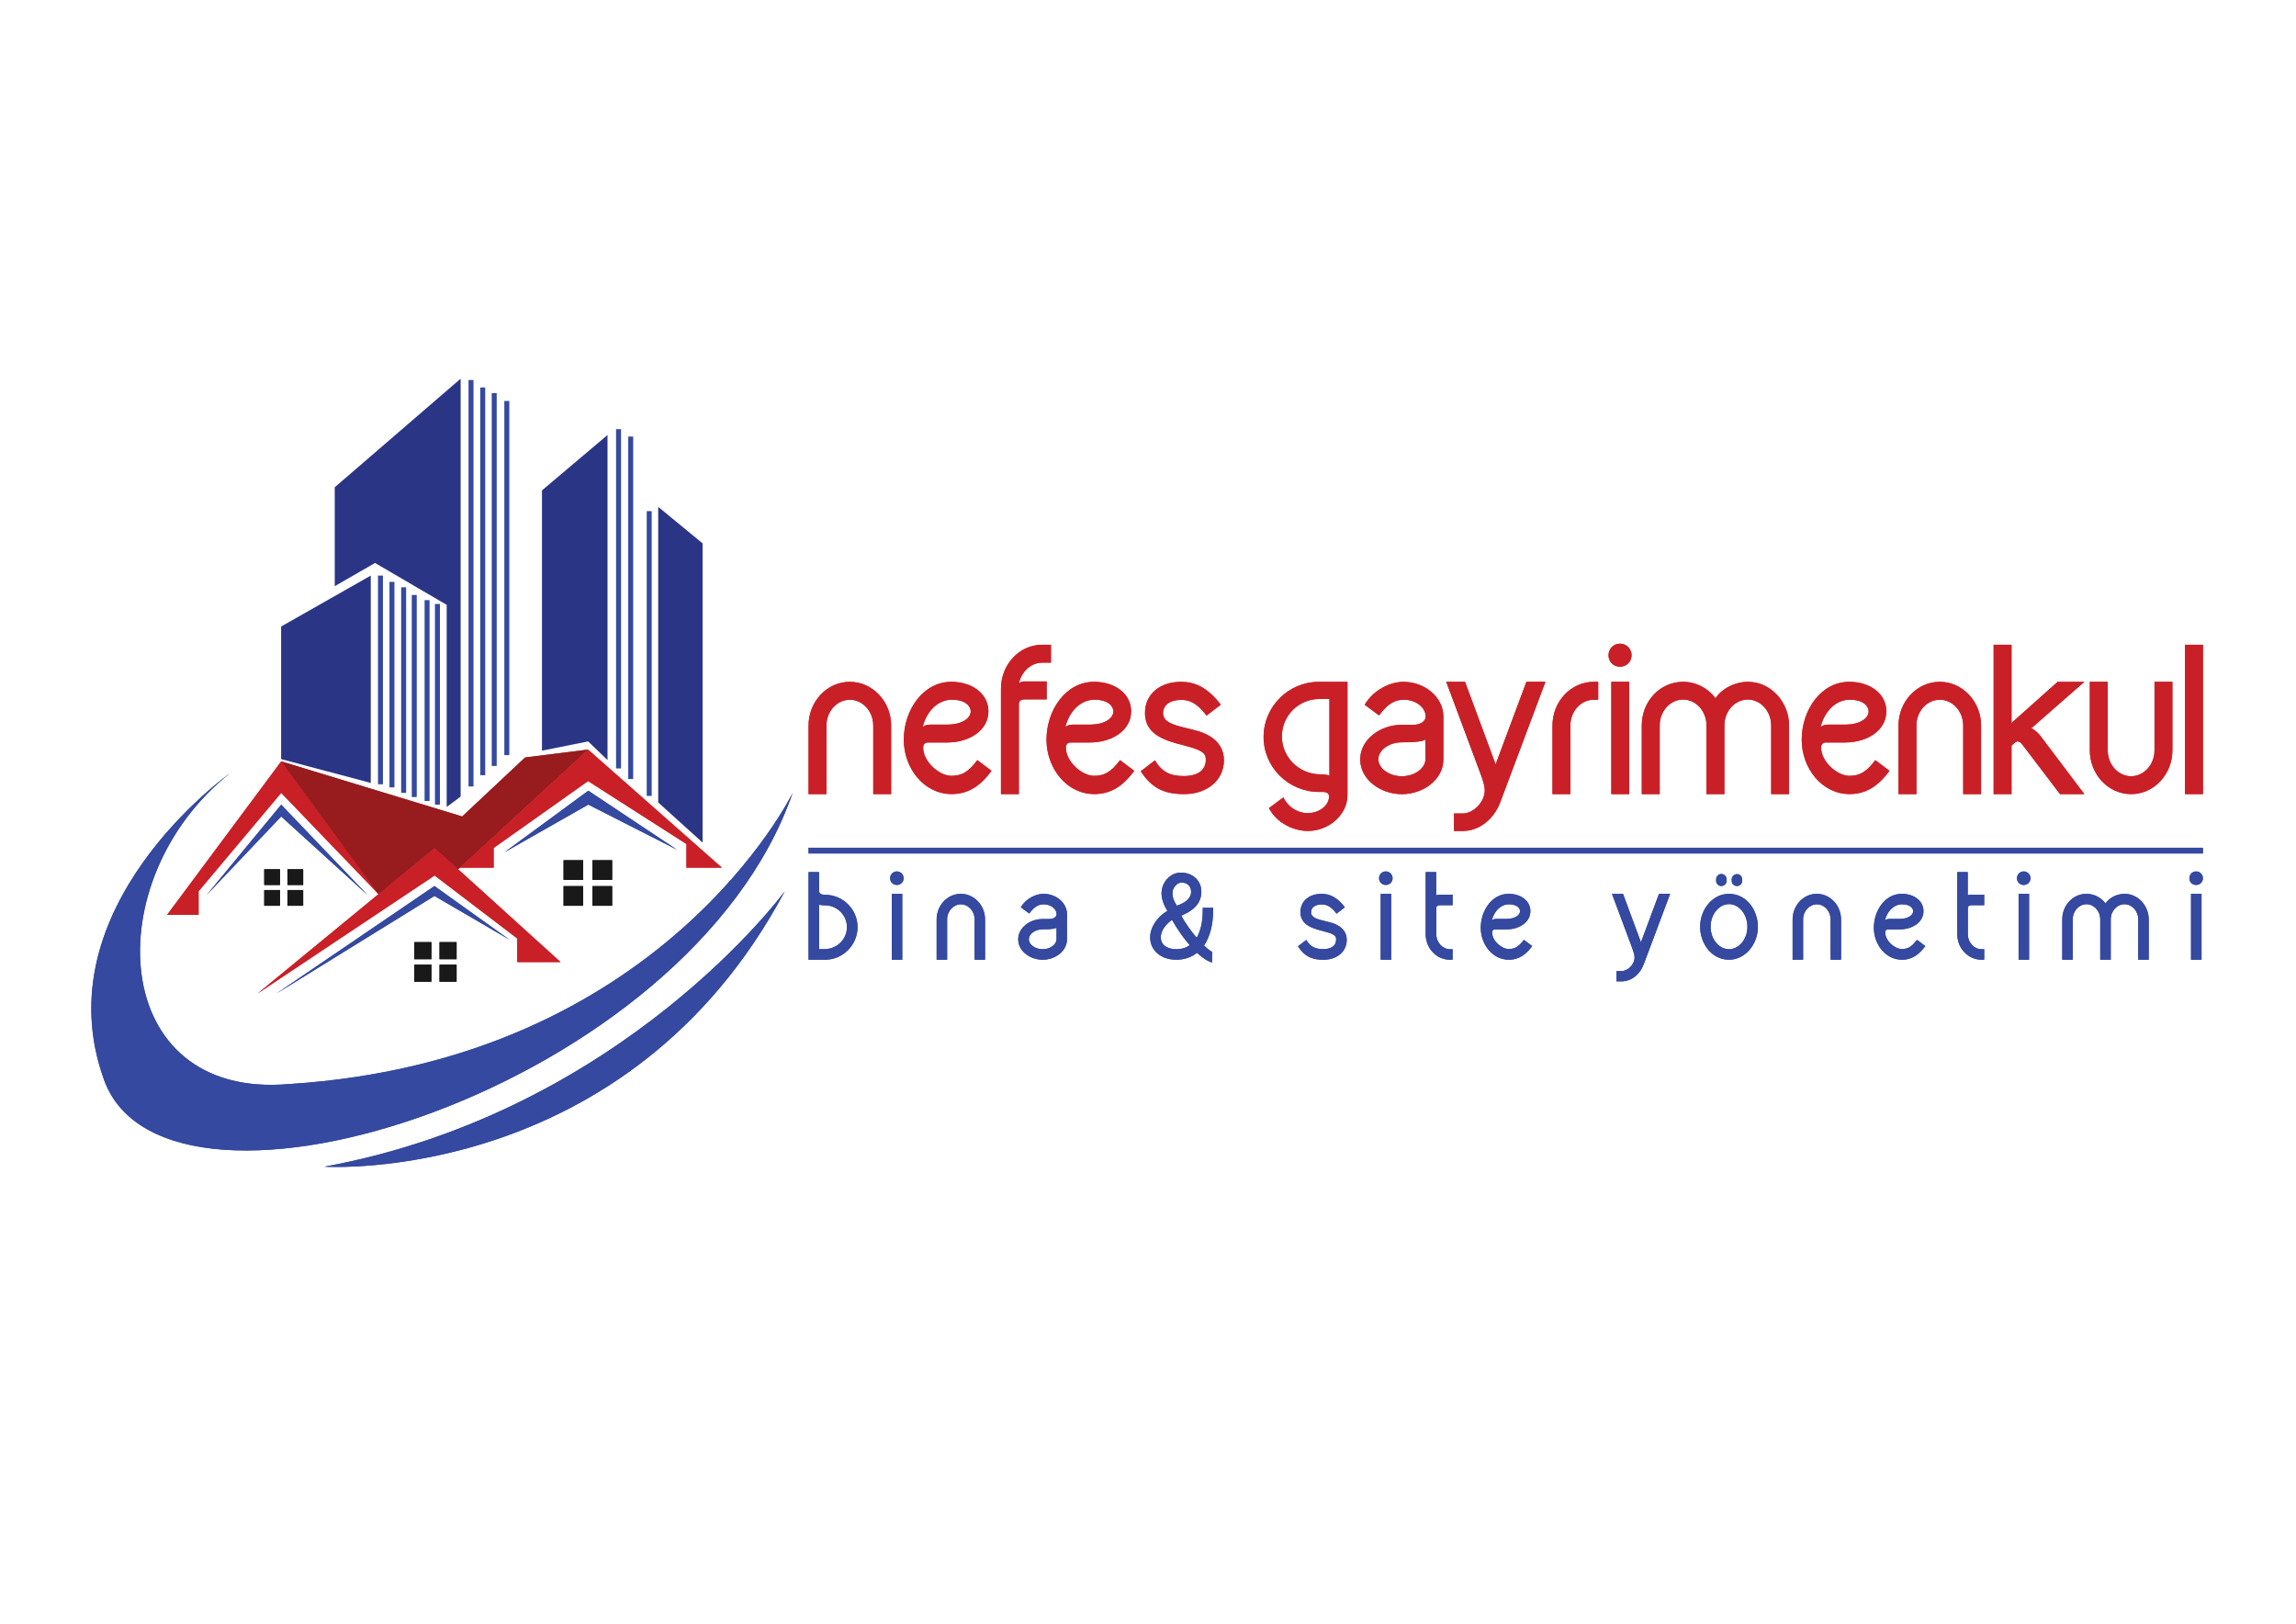 <?xml version="1.0" encoding="utf-8"?>
<!-- Generator: Adobe Illustrator 23.0.0, SVG Export Plug-In . SVG Version: 6.00 Build 0)  -->
<svg version="1.1" id="katman_1" xmlns="http://www.w3.org/2000/svg" xmlns:xlink="http://www.w3.org/1999/xlink" x="0px" y="0px"
	 viewBox="0 0 841.89 595.28" style="enable-background:new 0 0 841.89 595.28;" xml:space="preserve">
<style type="text/css">
	.st0{fill:#34499F;}
	.st1{fill:#C92027;}
	.st2{fill:#981B1E;}
	.st3{fill:#191919;}
	.st4{fill:#2A3586;}
</style>
<g>
	<path class="st0" d="M290.65,290.68c0,0-47.61,98.1-184.66,106.75c-66.36,5.77-70.69-75.02-21.64-113.97
		c0,0-69.25,49.05-46.16,112.52S253.14,398.88,290.65,290.68z"/>
	<path class="st0" d="M287.77,326.75c0,0-59.15,80.79-168.79,100.98C118.98,427.73,230.06,434.94,287.77,326.75z"/>
	<polygon class="st1" points="103.11,279.14 139.18,328.19 103.11,290.68 72.82,326.75 72.82,335.4 62.72,335.4 61.27,335.4 	"/>
	<polygon class="st1" points="159.37,310.88 94.45,364.25 159.37,320.97 189.67,344.06 189.67,352.71 205.54,352.71 	"/>
	<polygon class="st2" points="103.11,279.14 169.47,299.34 192.55,277.7 215.63,274.81 167.98,318.68 159.37,310.88 138.8,327.79 	
		"/>
	<polygon class="st1" points="215.63,274.81 264.68,318.09 251.7,318.09 251.7,309.43 215.63,286.35 181.01,310.88 181.01,318.09 
		168.63,318.09 	"/>
	<polygon class="st0" points="103.11,295.01 75.7,328.19 103.11,299.34 134.85,328.19 	"/>
	<g>
		<g>
			<rect x="96.89" y="326.3" class="st3" width="5.77" height="5.77"/>
			<rect x="105.4" y="326.3" class="st3" width="5.77" height="5.77"/>
			<rect x="96.89" y="318.68" class="st3" width="5.77" height="5.77"/>
			<rect x="105.4" y="318.68" class="st3" width="5.77" height="5.77"/>
		</g>
	</g>
	<g>
		<g>
			<rect x="206.64" y="324.87" class="st3" width="7.2" height="7.2"/>
			<rect x="217.26" y="324.87" class="st3" width="7.2" height="7.2"/>
			<rect x="206.64" y="315.37" class="st3" width="7.2" height="7.2"/>
			<rect x="217.26" y="315.37" class="st3" width="7.2" height="7.2"/>
		</g>
	</g>
	<g>
		<g>
			<rect x="151.93" y="353.66" class="st3" width="6.26" height="6.26"/>
			<rect x="161.16" y="353.66" class="st3" width="6.26" height="6.26"/>
			<rect x="151.93" y="345.4" class="st3" width="6.26" height="6.26"/>
			<rect x="161.16" y="345.4" class="st3" width="6.26" height="6.26"/>
		</g>
	</g>
	<polygon class="st0" points="101.24,364.33 159.3,324.83 186.78,344.49 159.3,328.47 	"/>
	<polygon class="st0" points="184.96,312.46 215.72,289.89 248.29,311.55 215.72,294.98 	"/>
	<g>
		<g>
			<g>
				<path class="st1" d="M320.2,291.13v-25.14c0-5.34-3.99-9.46-8.58-9.46c-4.6,0-8.58,4.12-8.58,9.46v25.14h-6.56v-25.14
					c0-8.72,6.69-16.02,15.14-16.02c8.31,0,15.14,7.23,15.14,16.02v25.14H320.2z"/>
				<path class="st1" d="M331.4,271.19c0-10.81,7.03-21.22,17.44-21.22c7.84,0,13.59,4.53,13.59,10.81
					c0,6.83-6.76,11.42-15.14,11.42c-6.29,0-6.35,0-6.96,0c-1.15,0-1.83,0.68-1.83,1.89c0,5.2,5.95,10.34,10.34,10.34
					c3.58,0,6.08-1.15,9.53-5.75l5.2,3.92c-3.51,4.73-7.84,8.52-14.6,8.52C338.7,291.13,331.4,281.54,331.4,271.19z M338.3,266.6
					c0.34-0.41,1.35-0.95,2.77-0.95h6.29c5.48,0,8.58-2.37,8.58-4.87c0-1.62-1.62-4.26-6.96-4.26
					C344.11,256.53,339.78,260.51,338.3,266.6z"/>
				<path class="st1" d="M385.36,236.38v6.56h-3.24c-3.45,0-6.42,2.3-7.84,5.54c-0.2,0.47-0.61,1.42-0.61,2.1
					c0.61-0.81,1.76-0.74,1.82-0.74c0.41,0,0.2,0,8.31,0v6.56h-7.98c-1.96,0-2.23,1.01-2.23,1.89v32.85h-6.56v-38.66
					c0-8.79,6.69-16.09,15.07-16.09H385.36z"/>
				<path class="st1" d="M383.73,271.19c0-10.81,7.03-21.22,17.44-21.22c7.84,0,13.59,4.53,13.59,10.81
					c0,6.83-6.76,11.42-15.14,11.42c-6.29,0-6.35,0-6.96,0c-1.15,0-1.83,0.68-1.83,1.89c0,5.2,5.95,10.34,10.34,10.34
					c3.58,0,6.08-1.15,9.53-5.75l5.2,3.92c-3.51,4.73-7.84,8.52-14.6,8.52C391.03,291.13,383.73,281.54,383.73,271.19z
					 M390.62,266.6c0.34-0.41,1.35-0.95,2.77-0.95h6.29c5.48,0,8.58-2.37,8.58-4.87c0-1.62-1.62-4.26-6.96-4.26
					C396.43,256.53,392.11,260.51,390.62,266.6z"/>
				<path class="st1" d="M418.29,282.75l5.2-3.99c2.5,4.19,5.48,5.75,10.61,5.75c5.48,0,8.04-2.43,8.04-5.95
					c0-1.55-0.41-2.3-1.89-3.18c-5.41-3.18-20.41-2.64-20.41-13.99c0-6.89,5.48-11.42,13.18-11.42c4.66,0,9.53,1.69,14.6,8.38
					l-5.2,3.99c-3.79-5.07-6.76-5.75-9.33-5.75c-4.06,0-6.62,1.89-6.62,4.87c0,3.31,3.79,4.33,8.79,5.54
					c2.7,0.68,5.61,1.22,8.45,2.97c3.24,2.03,5.07,4.93,5.07,8.72c0,7.37-6.15,12.44-14.6,12.44
					C427.08,291.13,422.41,289.11,418.29,282.75z"/>
			</g>
			<g>
				<path class="st1" d="M494.09,249.97v41.5c0,7.23-6.83,13.18-14.53,13.18c-4.26,0-10.95-2.16-14.26-8.38l5.27-3.92
					c2.1,4.12,5.81,5.75,8.85,5.75c4.46,0,7.91-2.84,7.91-6.15c0-1.08-0.88-1.62-2.3-1.62h-1.42c-11.15,0-20.28-9.06-20.28-20.14
					c0-11.15,9.13-20.21,20.21-20.21H494.09z M487.47,284.31v-28.05h-3.72c-7.57,0-13.72,6.15-13.72,13.72
					c0,7.5,6.15,13.92,14.26,13.92C486.38,283.9,487.47,284.31,487.47,284.31z"/>
				<path class="st1" d="M498.76,278.43c0-7.3,7.3-12.71,15.28-12.71h4.39c1.89,0,4.33-1.01,4.33-3.04c0-3.11-3.31-6.15-8.04-6.15
					c-3.04,0-5.68,1.22-9.06,5.75l-5.27-3.92c3.24-5.41,9.26-8.38,14.26-8.38c7.84,0,14.6,5.68,14.6,12.71v15.75
					c0,7.23-7.23,12.71-15.21,12.71C505.99,291.13,498.76,285.66,498.76,278.43z M505.38,278.36c0,3.18,3.79,6.22,8.65,6.22
					c4.93,0,8.65-3.11,8.65-6.22v-7.3c0,0-0.54,1.15-8.65,1.08C509.17,272.14,505.38,275.18,505.38,278.36z"/>
				<path class="st1" d="M566.67,249.97l-16.56,44.14c-2.3,6.15-7.64,10.54-13.72,10.54h-3.24v-6.42h3.24
					c3.85,0,8.04-4.19,8.04-8.45c0-1.96-0.88-4.19-1.42-5.75l-12.71-34.07h6.89l11.22,30.28l11.29-30.28H566.67z"/>
				<path class="st1" d="M569.26,291.13v-25.14c0-8.72,6.69-16.02,15.14-16.02h1.62v6.56h-1.62c-4.6,0-8.58,4.12-8.58,9.46v25.14
					H569.26z"/>
				<path class="st1" d="M594,235.98c2.37,0,4.26,1.89,4.26,4.26c0,2.37-1.89,4.19-4.26,4.19c-2.37,0-4.19-1.83-4.19-4.19
					C589.81,237.87,591.64,235.98,594,235.98z M590.83,249.97h6.56v41.16h-6.56V249.97z"/>
				<path class="st1" d="M656.01,265.99v25.14h-6.56v-25.14c0-5.41-3.99-9.53-8.58-9.53c-4.6,0-8.58,4.12-8.58,9.53v25.14h-6.56
					v-25.14c0-5.41-3.99-9.53-8.58-9.53c-4.6,0-8.58,4.12-8.58,9.53v25.14H602v-25.14c0-8.86,6.69-16.02,15.14-16.02
					c4.66,0,9.06,2.23,11.9,6.02c2.43-3.65,7.23-6.02,11.9-6.02C649.32,249.97,656.01,257.4,656.01,265.99z"/>
				<path class="st1" d="M660.65,271.19c0-10.81,7.03-21.22,17.44-21.22c7.84,0,13.59,4.53,13.59,10.81
					c0,6.83-6.76,11.42-15.14,11.42c-6.29,0-6.35,0-6.96,0c-1.15,0-1.82,0.68-1.82,1.89c0,5.2,5.95,10.34,10.34,10.34
					c3.58,0,6.08-1.15,9.53-5.75l5.2,3.92c-3.52,4.73-7.84,8.52-14.6,8.52C667.95,291.13,660.65,281.54,660.65,271.19z
					 M667.55,266.6c0.34-0.41,1.35-0.95,2.77-0.95h6.29c5.48,0,8.58-2.37,8.58-4.87c0-1.62-1.62-4.26-6.96-4.26
					C673.36,256.53,669.04,260.51,667.55,266.6z"/>
				<path class="st1" d="M719.86,291.13v-25.14c0-5.34-3.99-9.46-8.58-9.46c-4.6,0-8.58,4.12-8.58,9.46v25.14h-6.56v-25.14
					c0-8.72,6.69-16.02,15.14-16.02c8.31,0,15.14,7.23,15.14,16.02v25.14H719.86z"/>
				<path class="st1" d="M741.43,272.82c-0.88-1.08-1.83-1.28-2.57-0.61l-1.28,1.15v17.78h-6.56v-54.75h6.56v28.66l16.9-15.07h9.8
					L744.81,267h0.07c0.47,0.14,2.1,1.22,3.38,2.91l16.02,21.22h-8.92L741.43,272.82z"/>
				<path class="st1" d="M766.29,275.05v-25.08h6.56v25.08c0,5.41,3.99,9.53,8.58,9.53c4.6,0,8.58-4.12,8.58-9.53v-25.08h6.56v25.08
					c0,8.86-6.76,16.09-15.14,16.09C772.98,291.13,766.29,283.83,766.29,275.05z"/>
				<path class="st1" d="M801.21,236.38h6.56v54.75h-6.56V236.38z"/>
			</g>
		</g>
		<g>
			<g>
				<path class="st0" d="M296.48,351.85v-32.13h3.85v6.86c0,0.83,0.56,1.47,2.22,1.47c6.54,0,11.9,5.35,11.9,11.86
					c0,6.5-5.35,11.94-11.9,11.94H296.48z M302.51,347.96c4.4-0.08,8.05-3.61,8.05-8.05c0-4.4-3.65-8.01-8.05-8.01
					c-1.9,0-2.18-0.32-2.18-0.32V348L302.51,347.96z"/>
				<path class="st0" d="M328.85,319.48c1.39,0,2.5,1.11,2.5,2.5c0,1.39-1.11,2.46-2.5,2.46c-1.39,0-2.46-1.07-2.46-2.46
					C326.39,320.59,327.46,319.48,328.85,319.48z M326.99,327.69h3.85v24.16h-3.85V327.69z"/>
				<path class="st0" d="M357.37,351.85v-14.76c0-3.13-2.34-5.55-5.04-5.55c-2.7,0-5.04,2.42-5.04,5.55v14.76h-3.85v-14.76
					c0-5.12,3.93-9.4,8.88-9.4c4.88,0,8.88,4.24,8.88,9.4v14.76H357.37z"/>
				<path class="st0" d="M373.35,344.39c0-4.28,4.28-7.46,8.96-7.46h2.58c1.11,0,2.54-0.6,2.54-1.78c0-1.82-1.94-3.61-4.72-3.61
					c-1.78,0-3.33,0.71-5.32,3.37l-3.09-2.3c1.9-3.17,5.43-4.92,8.37-4.92c4.6,0,8.57,3.33,8.57,7.46v9.24
					c0,4.24-4.24,7.46-8.92,7.46C377.6,351.85,373.35,348.63,373.35,344.39z M377.24,344.35c0,1.86,2.22,3.65,5.08,3.65
					c2.9,0,5.08-1.82,5.08-3.65v-4.28c0,0-0.32,0.67-5.08,0.63C379.46,340.7,377.24,342.48,377.24,344.35z"/>
				<path class="st0" d="M444.43,352.88c-2.06-0.6-4.05-2.22-5.51-3.57c-2.14,1.71-4.72,2.54-7.66,2.54c-5.51,0-9.52-3.37-9.52-8.17
					c0-3.69,2.42-7.38,6.31-9.76c-0.95-1.51-2.14-3.93-2.14-6.39c0-4.16,3.29-7.62,7.06-7.62c4.4,0,7.54,2.97,7.54,6.98
					c0,4.84-3.65,7.26-7.38,8.81c1.51,2.78,3.69,5.79,5.67,8.09c1.43-2.46,2.22-5.87,2.22-10.04v-0.95h3.81v0.95
					c0,5.28-1.19,9.68-3.33,12.89c-0.04,0,2.02,1.98,2.97,2.3L444.43,352.88z M429.76,337.21c-2.7,1.94-4.13,4.28-4.13,6.43
					c0,2.54,2.06,4.36,5.67,4.36c1.98,0,3.61-0.52,4.96-1.47c-2.42-2.74-4.64-6.03-6.5-9.28V337.21z M429.92,327.17
					c0,2.14,0.56,3.17,1.59,4.88c2.3-0.83,5.24-2.22,5.24-5.12c0-2.06-1.43-3.37-3.45-3.37
					C431.22,323.56,429.92,325.98,429.92,327.17z"/>
				<path class="st0" d="M475.93,346.93l3.05-2.34c1.47,2.46,3.21,3.37,6.23,3.37c3.21,0,4.72-1.43,4.72-3.49
					c0-0.91-0.24-1.35-1.11-1.86c-3.17-1.86-11.98-1.55-11.98-8.21c0-4.05,3.21-6.7,7.73-6.7c2.74,0,5.59,0.99,8.57,4.92l-3.05,2.34
					c-2.22-2.97-3.97-3.37-5.47-3.37c-2.38,0-3.89,1.11-3.89,2.86c0,1.94,2.22,2.54,5.16,3.25c1.59,0.4,3.29,0.71,4.96,1.75
					c1.9,1.19,2.97,2.9,2.97,5.12c0,4.32-3.61,7.3-8.57,7.3C481.08,351.85,478.35,350.66,475.93,346.93z"/>
				<path class="st0" d="M508.13,319.48c1.39,0,2.5,1.11,2.5,2.5c0,1.39-1.11,2.46-2.5,2.46c-1.39,0-2.46-1.07-2.46-2.46
					C505.67,320.59,506.75,319.48,508.13,319.48z M506.27,327.69h3.85v24.16h-3.85V327.69z"/>
				<path class="st0" d="M531.69,348h0.95v3.85h-0.95c-2.42,0-4.72-0.99-6.39-2.82c-1.67-1.75-2.54-4.13-2.54-6.62v-22.69h3.85v8.61
					c0,0,0.24-0.32,0.99-0.32h5.04v3.85h-4.72c-0.63,0-1.27,0.36-1.27,0.95v9.56C526.62,345.54,528.96,348,531.69,348z"/>
				<path class="st0" d="M542.96,340.14c0-6.35,4.13-12.45,10.23-12.45c4.6,0,7.97,2.66,7.97,6.35c0,4.01-3.97,6.7-8.88,6.7
					c-3.69,0-3.73,0-4.09,0c-0.67,0-1.07,0.4-1.07,1.11c0,3.05,3.49,6.07,6.07,6.07c2.1,0,3.57-0.67,5.59-3.37l3.05,2.3
					c-2.06,2.78-4.6,5-8.57,5C547.24,351.85,542.96,346.21,542.96,340.14z M547.01,337.45c0.2-0.24,0.79-0.56,1.63-0.56h3.69
					c3.21,0,5.04-1.39,5.04-2.86c0-0.95-0.95-2.5-4.09-2.5C550.42,331.54,547.88,333.88,547.01,337.45z"/>
				<path class="st0" d="M612.41,327.69l-9.72,25.9c-1.35,3.61-4.48,6.19-8.05,6.19h-1.9v-3.77h1.9c2.26,0,4.72-2.46,4.72-4.96
					c0-1.15-0.52-2.46-0.83-3.37l-7.46-19.99h4.05l6.58,17.77l6.62-17.77H612.41z"/>
				<path class="st0" d="M623.4,339.79c0-6.54,4.64-12.1,10.59-12.1c6.47,0,10.59,6.03,10.59,12.1c0,6.5-4.72,12.06-10.59,12.06
					C627.57,351.85,623.4,345.86,623.4,339.79z M627.25,339.75c0,4.72,3.17,8.25,6.74,8.25s6.74-3.53,6.74-8.25
					c0-4.68-3.17-8.29-6.74-8.29S627.25,335.07,627.25,339.75z M629.27,322.93v-0.56c0-1.07,0.83-1.94,1.9-1.94
					c1.07,0,1.94,0.87,1.94,1.94v0.56c0,0.99-0.87,1.9-1.98,1.9C630.18,324.83,629.27,324,629.27,322.93z M634.98,322.93v-0.52
					c0-1.07,0.87-1.94,1.94-1.94s1.9,0.87,1.9,1.94v0.52c0,0.99-0.83,1.9-1.9,1.9C635.93,324.83,634.98,324.12,634.98,322.93z"/>
				<path class="st0" d="M671.24,351.85v-14.76c0-3.13-2.34-5.55-5.04-5.55c-2.7,0-5.04,2.42-5.04,5.55v14.76h-3.85v-14.76
					c0-5.12,3.93-9.4,8.88-9.4c4.88,0,8.88,4.24,8.88,9.4v14.76H671.24z"/>
				<path class="st0" d="M687.1,340.14c0-6.35,4.13-12.45,10.23-12.45c4.6,0,7.97,2.66,7.97,6.35c0,4.01-3.97,6.7-8.88,6.7
					c-3.69,0-3.73,0-4.09,0c-0.67,0-1.07,0.4-1.07,1.11c0,3.05,3.49,6.07,6.07,6.07c2.1,0,3.57-0.67,5.59-3.37l3.05,2.3
					c-2.06,2.78-4.6,5-8.57,5C691.39,351.85,687.1,346.21,687.1,340.14z M691.15,337.45c0.2-0.24,0.79-0.56,1.63-0.56h3.69
					c3.21,0,5.04-1.39,5.04-2.86c0-0.95-0.95-2.5-4.09-2.5C694.56,331.54,692.02,333.88,691.15,337.45z"/>
				<path class="st0" d="M726.61,348h0.95v3.85h-0.95c-2.42,0-4.72-0.99-6.39-2.82c-1.67-1.75-2.54-4.13-2.54-6.62v-22.69h3.85v8.61
					c0,0,0.24-0.32,0.99-0.32h5.04v3.85h-4.72c-0.63,0-1.27,0.36-1.27,0.95v9.56C721.53,345.54,723.87,348,726.61,348z"/>
				<path class="st0" d="M742.04,319.48c1.39,0,2.5,1.11,2.5,2.5c0,1.39-1.11,2.46-2.5,2.46c-1.39,0-2.46-1.07-2.46-2.46
					C739.58,320.59,740.65,319.48,742.04,319.48z M740.17,327.69h3.85v24.16h-3.85V327.69z"/>
				<path class="st0" d="M787.89,337.09v14.76h-3.85v-14.76c0-3.17-2.34-5.59-5.04-5.59c-2.7,0-5.04,2.42-5.04,5.59v14.76h-3.85
					v-14.76c0-3.17-2.34-5.59-5.04-5.59c-2.7,0-5.04,2.42-5.04,5.59v14.76h-3.85v-14.76c0-5.2,3.93-9.4,8.88-9.4
					c2.74,0,5.32,1.31,6.98,3.53c1.43-2.14,4.24-3.53,6.98-3.53C783.96,327.69,787.89,332.05,787.89,337.09z"/>
				<path class="st0" d="M805.26,319.48c1.39,0,2.5,1.11,2.5,2.5c0,1.39-1.11,2.46-2.5,2.46c-1.39,0-2.46-1.07-2.46-2.46
					C802.8,320.59,803.88,319.48,805.26,319.48z M803.4,327.69h3.85v24.16h-3.85V327.69z"/>
			</g>
		</g>
		<rect x="296.48" y="310.8" class="st0" width="511.28" height="2.1"/>
	</g>
	<g>
		<polygon class="st4" points="103.08,229.69 135.95,211.02 135.95,287.04 103.08,278.29 		"/>
		<polygon class="st4" points="122.74,214.9 137.52,206.39 163.79,221.75 163.79,295.84 168.91,292.04 168.91,138.83 122.74,178.64 
					"/>
		<polygon class="st4" points="198.73,179.79 222.76,159.48 222.76,278.66 215.66,271.81 198.73,275.19 		"/>
		<polygon class="st4" points="241.35,185.82 257.62,199.2 257.62,308.89 241.35,294.19 		"/>
	</g>
	<path class="st0" d="M290.65,290.68c0,0-47.61,98.1-184.66,106.75c-66.36,5.77-70.69-75.02-21.64-113.97
		c0,0-69.25,49.05-46.16,112.52S253.14,398.88,290.65,290.68z"/>
	<path class="st0" d="M287.77,326.75c0,0-59.15,80.79-168.79,100.98C118.98,427.73,230.06,434.94,287.77,326.75z"/>
	<polygon class="st1" points="103.11,279.14 139.18,328.19 103.11,290.68 72.82,326.75 72.82,335.4 62.72,335.4 61.27,335.4 	"/>
	<polygon class="st1" points="159.37,310.88 94.45,364.25 159.37,320.97 189.67,344.06 189.67,352.71 205.54,352.71 	"/>
	<polygon class="st2" points="103.11,279.14 169.47,299.34 192.55,277.7 215.63,274.81 167.98,318.68 159.37,310.88 138.8,327.79 	
		"/>
	<polygon class="st1" points="215.63,274.81 264.68,318.09 251.7,318.09 251.7,309.43 215.63,286.35 181.01,310.88 181.01,318.09 
		168.63,318.09 	"/>
	<polygon class="st0" points="103.11,295.01 75.7,328.19 103.11,299.34 134.85,328.19 	"/>
	<g>
		<g>
			<rect x="96.89" y="326.3" class="st3" width="5.77" height="5.77"/>
			<rect x="105.4" y="326.3" class="st3" width="5.77" height="5.77"/>
			<rect x="96.89" y="318.68" class="st3" width="5.77" height="5.77"/>
			<rect x="105.4" y="318.68" class="st3" width="5.77" height="5.77"/>
		</g>
	</g>
	<g>
		<g>
			<rect x="206.64" y="324.87" class="st3" width="7.2" height="7.2"/>
			<rect x="217.26" y="324.87" class="st3" width="7.2" height="7.2"/>
			<rect x="206.64" y="315.37" class="st3" width="7.2" height="7.2"/>
			<rect x="217.26" y="315.37" class="st3" width="7.2" height="7.2"/>
		</g>
	</g>
	<g>
		<g>
			<rect x="151.93" y="353.66" class="st3" width="6.26" height="6.26"/>
			<rect x="161.16" y="353.66" class="st3" width="6.26" height="6.26"/>
			<rect x="151.93" y="345.4" class="st3" width="6.26" height="6.26"/>
			<rect x="161.16" y="345.4" class="st3" width="6.26" height="6.26"/>
		</g>
	</g>
	<polygon class="st0" points="101.24,364.33 159.3,324.83 186.78,344.49 159.3,328.47 	"/>
	<polygon class="st0" points="184.96,312.46 215.72,289.89 248.29,311.55 215.72,294.98 	"/>
	<g>
		<g>
			<g>
				<path class="st1" d="M320.2,291.13v-25.14c0-5.34-3.99-9.46-8.58-9.46c-4.6,0-8.58,4.12-8.58,9.46v25.14h-6.56v-25.14
					c0-8.72,6.69-16.02,15.14-16.02c8.31,0,15.14,7.23,15.14,16.02v25.14H320.2z"/>
				<path class="st1" d="M331.4,271.19c0-10.81,7.03-21.22,17.44-21.22c7.84,0,13.59,4.53,13.59,10.81
					c0,6.83-6.76,11.42-15.14,11.42c-6.29,0-6.35,0-6.96,0c-1.15,0-1.83,0.68-1.83,1.89c0,5.2,5.95,10.34,10.34,10.34
					c3.58,0,6.08-1.15,9.53-5.75l5.2,3.92c-3.51,4.73-7.84,8.52-14.6,8.52C338.7,291.13,331.4,281.54,331.4,271.19z M338.3,266.6
					c0.34-0.41,1.35-0.95,2.77-0.95h6.29c5.48,0,8.58-2.37,8.58-4.87c0-1.62-1.62-4.26-6.96-4.26
					C344.11,256.53,339.78,260.51,338.3,266.6z"/>
				<path class="st1" d="M385.36,236.38v6.56h-3.24c-3.45,0-6.42,2.3-7.84,5.54c-0.2,0.47-0.61,1.42-0.61,2.1
					c0.61-0.81,1.76-0.74,1.82-0.74c0.41,0,0.2,0,8.31,0v6.56h-7.98c-1.96,0-2.23,1.01-2.23,1.89v32.85h-6.56v-38.66
					c0-8.79,6.69-16.09,15.07-16.09H385.36z"/>
				<path class="st1" d="M383.73,271.19c0-10.81,7.03-21.22,17.44-21.22c7.84,0,13.59,4.53,13.59,10.81
					c0,6.83-6.76,11.42-15.14,11.42c-6.29,0-6.35,0-6.96,0c-1.15,0-1.83,0.68-1.83,1.89c0,5.2,5.95,10.34,10.34,10.34
					c3.58,0,6.08-1.15,9.53-5.75l5.2,3.92c-3.51,4.73-7.84,8.52-14.6,8.52C391.03,291.13,383.73,281.54,383.73,271.19z
					 M390.62,266.6c0.34-0.41,1.35-0.95,2.77-0.95h6.29c5.48,0,8.58-2.37,8.58-4.87c0-1.62-1.62-4.26-6.96-4.26
					C396.43,256.53,392.11,260.51,390.62,266.6z"/>
				<path class="st1" d="M418.29,282.75l5.2-3.99c2.5,4.19,5.48,5.75,10.61,5.75c5.48,0,8.04-2.43,8.04-5.95
					c0-1.55-0.41-2.3-1.89-3.18c-5.41-3.18-20.41-2.64-20.41-13.99c0-6.89,5.48-11.42,13.18-11.42c4.66,0,9.53,1.69,14.6,8.38
					l-5.2,3.99c-3.79-5.07-6.76-5.75-9.33-5.75c-4.06,0-6.62,1.89-6.62,4.87c0,3.31,3.79,4.33,8.79,5.54
					c2.7,0.68,5.61,1.22,8.45,2.97c3.24,2.03,5.07,4.93,5.07,8.72c0,7.37-6.15,12.44-14.6,12.44
					C427.08,291.13,422.41,289.11,418.29,282.75z"/>
			</g>
			<g>
				<path class="st1" d="M494.09,249.97v41.5c0,7.23-6.83,13.18-14.53,13.18c-4.26,0-10.95-2.16-14.26-8.38l5.27-3.92
					c2.1,4.12,5.81,5.75,8.85,5.75c4.46,0,7.91-2.84,7.91-6.15c0-1.08-0.88-1.62-2.3-1.62h-1.42c-11.15,0-20.28-9.06-20.28-20.14
					c0-11.15,9.13-20.21,20.21-20.21H494.09z M487.47,284.31v-28.05h-3.72c-7.57,0-13.72,6.15-13.72,13.72
					c0,7.5,6.15,13.92,14.26,13.92C486.38,283.9,487.47,284.31,487.47,284.31z"/>
				<path class="st1" d="M498.76,278.43c0-7.3,7.3-12.71,15.28-12.71h4.39c1.89,0,4.33-1.01,4.33-3.04c0-3.11-3.31-6.15-8.04-6.15
					c-3.04,0-5.68,1.22-9.06,5.75l-5.27-3.92c3.24-5.41,9.26-8.38,14.26-8.38c7.84,0,14.6,5.68,14.6,12.71v15.75
					c0,7.23-7.23,12.71-15.21,12.71C505.99,291.13,498.76,285.66,498.76,278.43z M505.38,278.36c0,3.18,3.79,6.22,8.65,6.22
					c4.93,0,8.65-3.11,8.65-6.22v-7.3c0,0-0.54,1.15-8.65,1.08C509.17,272.14,505.38,275.18,505.38,278.36z"/>
				<path class="st1" d="M566.67,249.97l-16.56,44.14c-2.3,6.15-7.64,10.54-13.72,10.54h-3.24v-6.42h3.24
					c3.85,0,8.04-4.19,8.04-8.45c0-1.96-0.88-4.19-1.42-5.75l-12.71-34.07h6.89l11.22,30.28l11.29-30.28H566.67z"/>
				<path class="st1" d="M569.26,291.13v-25.14c0-8.72,6.69-16.02,15.14-16.02h1.62v6.56h-1.62c-4.6,0-8.58,4.12-8.58,9.46v25.14
					H569.26z"/>
				<path class="st1" d="M594,235.98c2.37,0,4.26,1.89,4.26,4.26c0,2.37-1.89,4.19-4.26,4.19c-2.37,0-4.19-1.83-4.19-4.19
					C589.81,237.87,591.64,235.98,594,235.98z M590.83,249.97h6.56v41.16h-6.56V249.97z"/>
				<path class="st1" d="M656.01,265.99v25.14h-6.56v-25.14c0-5.41-3.99-9.53-8.58-9.53c-4.6,0-8.58,4.12-8.58,9.53v25.14h-6.56
					v-25.14c0-5.41-3.99-9.53-8.58-9.53c-4.6,0-8.58,4.12-8.58,9.53v25.14H602v-25.14c0-8.86,6.69-16.02,15.14-16.02
					c4.66,0,9.06,2.23,11.9,6.02c2.43-3.65,7.23-6.02,11.9-6.02C649.32,249.97,656.01,257.4,656.01,265.99z"/>
				<path class="st1" d="M660.65,271.19c0-10.81,7.03-21.22,17.44-21.22c7.84,0,13.59,4.53,13.59,10.81
					c0,6.83-6.76,11.42-15.14,11.42c-6.29,0-6.35,0-6.96,0c-1.15,0-1.82,0.68-1.82,1.89c0,5.2,5.95,10.34,10.34,10.34
					c3.58,0,6.08-1.15,9.53-5.75l5.2,3.92c-3.52,4.73-7.84,8.52-14.6,8.52C667.95,291.13,660.65,281.54,660.65,271.19z
					 M667.55,266.6c0.34-0.41,1.35-0.95,2.77-0.95h6.29c5.48,0,8.58-2.37,8.58-4.87c0-1.62-1.62-4.26-6.96-4.26
					C673.36,256.53,669.04,260.51,667.55,266.6z"/>
				<path class="st1" d="M719.86,291.13v-25.14c0-5.34-3.99-9.46-8.58-9.46c-4.6,0-8.58,4.12-8.58,9.46v25.14h-6.56v-25.14
					c0-8.72,6.69-16.02,15.14-16.02c8.31,0,15.14,7.23,15.14,16.02v25.14H719.86z"/>
				<path class="st1" d="M741.43,272.82c-0.88-1.08-1.83-1.28-2.57-0.61l-1.28,1.15v17.78h-6.56v-54.75h6.56v28.66l16.9-15.07h9.8
					L744.81,267h0.07c0.47,0.14,2.1,1.22,3.38,2.91l16.02,21.22h-8.92L741.43,272.82z"/>
				<path class="st1" d="M766.29,275.05v-25.08h6.56v25.08c0,5.41,3.99,9.53,8.58,9.53c4.6,0,8.58-4.12,8.58-9.53v-25.08h6.56v25.08
					c0,8.86-6.76,16.09-15.14,16.09C772.98,291.13,766.29,283.83,766.29,275.05z"/>
				<path class="st1" d="M801.21,236.38h6.56v54.75h-6.56V236.38z"/>
			</g>
		</g>
		<g>
			<g>
				<path class="st0" d="M296.48,351.85v-32.13h3.85v6.86c0,0.83,0.56,1.47,2.22,1.47c6.54,0,11.9,5.35,11.9,11.86
					c0,6.5-5.35,11.94-11.9,11.94H296.48z M302.51,347.96c4.4-0.08,8.05-3.61,8.05-8.05c0-4.4-3.65-8.01-8.05-8.01
					c-1.9,0-2.18-0.32-2.18-0.32V348L302.51,347.96z"/>
				<path class="st0" d="M328.85,319.48c1.39,0,2.5,1.11,2.5,2.5c0,1.39-1.11,2.46-2.5,2.46c-1.39,0-2.46-1.07-2.46-2.46
					C326.39,320.59,327.46,319.48,328.85,319.48z M326.99,327.69h3.85v24.16h-3.85V327.69z"/>
				<path class="st0" d="M357.37,351.85v-14.76c0-3.13-2.34-5.55-5.04-5.55c-2.7,0-5.04,2.42-5.04,5.55v14.76h-3.85v-14.76
					c0-5.12,3.93-9.4,8.88-9.4c4.88,0,8.88,4.24,8.88,9.4v14.76H357.37z"/>
				<path class="st0" d="M373.35,344.39c0-4.28,4.28-7.46,8.96-7.46h2.58c1.11,0,2.54-0.6,2.54-1.78c0-1.82-1.94-3.61-4.72-3.61
					c-1.78,0-3.33,0.71-5.32,3.37l-3.09-2.3c1.9-3.17,5.43-4.92,8.37-4.92c4.6,0,8.57,3.33,8.57,7.46v9.24
					c0,4.24-4.24,7.46-8.92,7.46C377.6,351.85,373.35,348.63,373.35,344.39z M377.24,344.35c0,1.86,2.22,3.65,5.08,3.65
					c2.9,0,5.08-1.82,5.08-3.65v-4.28c0,0-0.32,0.67-5.08,0.63C379.46,340.7,377.24,342.48,377.24,344.35z"/>
				<path class="st0" d="M444.43,352.88c-2.06-0.6-4.05-2.22-5.51-3.57c-2.14,1.71-4.72,2.54-7.66,2.54c-5.51,0-9.52-3.37-9.52-8.17
					c0-3.69,2.42-7.38,6.31-9.76c-0.95-1.51-2.14-3.93-2.14-6.39c0-4.16,3.29-7.62,7.06-7.62c4.4,0,7.54,2.97,7.54,6.98
					c0,4.84-3.65,7.26-7.38,8.81c1.51,2.78,3.69,5.79,5.67,8.09c1.43-2.46,2.22-5.87,2.22-10.04v-0.95h3.81v0.95
					c0,5.28-1.19,9.68-3.33,12.89c-0.04,0,2.02,1.98,2.97,2.3L444.43,352.88z M429.76,337.21c-2.7,1.94-4.13,4.28-4.13,6.43
					c0,2.54,2.06,4.36,5.67,4.36c1.98,0,3.61-0.52,4.96-1.47c-2.42-2.74-4.64-6.03-6.5-9.28V337.21z M429.92,327.17
					c0,2.14,0.56,3.17,1.59,4.88c2.3-0.83,5.24-2.22,5.24-5.12c0-2.06-1.43-3.37-3.45-3.37
					C431.22,323.56,429.92,325.98,429.92,327.17z"/>
				<path class="st0" d="M475.93,346.93l3.05-2.34c1.47,2.46,3.21,3.37,6.23,3.37c3.21,0,4.72-1.43,4.72-3.49
					c0-0.91-0.24-1.35-1.11-1.86c-3.17-1.86-11.98-1.55-11.98-8.21c0-4.05,3.21-6.7,7.73-6.7c2.74,0,5.59,0.99,8.57,4.92l-3.05,2.34
					c-2.22-2.97-3.97-3.37-5.47-3.37c-2.38,0-3.89,1.11-3.89,2.86c0,1.94,2.22,2.54,5.16,3.25c1.59,0.4,3.29,0.71,4.96,1.75
					c1.9,1.19,2.97,2.9,2.97,5.12c0,4.32-3.61,7.3-8.57,7.3C481.08,351.85,478.35,350.66,475.93,346.93z"/>
				<path class="st0" d="M508.13,319.48c1.39,0,2.5,1.11,2.5,2.5c0,1.39-1.11,2.46-2.5,2.46c-1.39,0-2.46-1.07-2.46-2.46
					C505.67,320.59,506.75,319.48,508.13,319.48z M506.27,327.69h3.85v24.16h-3.85V327.69z"/>
				<path class="st0" d="M531.69,348h0.95v3.85h-0.95c-2.42,0-4.72-0.99-6.39-2.82c-1.67-1.75-2.54-4.13-2.54-6.62v-22.69h3.85v8.61
					c0,0,0.24-0.32,0.99-0.32h5.04v3.85h-4.72c-0.63,0-1.27,0.36-1.27,0.95v9.56C526.62,345.54,528.96,348,531.69,348z"/>
				<path class="st0" d="M542.96,340.14c0-6.35,4.13-12.45,10.23-12.45c4.6,0,7.97,2.66,7.97,6.35c0,4.01-3.97,6.7-8.88,6.7
					c-3.69,0-3.73,0-4.09,0c-0.67,0-1.07,0.4-1.07,1.11c0,3.05,3.49,6.07,6.07,6.07c2.1,0,3.57-0.67,5.59-3.37l3.05,2.3
					c-2.06,2.78-4.6,5-8.57,5C547.24,351.85,542.96,346.21,542.96,340.14z M547.01,337.45c0.2-0.24,0.79-0.56,1.63-0.56h3.69
					c3.21,0,5.04-1.39,5.04-2.86c0-0.95-0.95-2.5-4.09-2.5C550.42,331.54,547.88,333.88,547.01,337.45z"/>
				<path class="st0" d="M612.41,327.69l-9.72,25.9c-1.35,3.61-4.48,6.19-8.05,6.19h-1.9v-3.77h1.9c2.26,0,4.72-2.46,4.72-4.96
					c0-1.15-0.52-2.46-0.83-3.37l-7.46-19.99h4.05l6.58,17.77l6.62-17.77H612.41z"/>
				<path class="st0" d="M623.4,339.79c0-6.54,4.64-12.1,10.59-12.1c6.47,0,10.59,6.03,10.59,12.1c0,6.5-4.72,12.06-10.59,12.06
					C627.57,351.85,623.4,345.86,623.4,339.79z M627.25,339.75c0,4.72,3.17,8.25,6.74,8.25s6.74-3.53,6.74-8.25
					c0-4.68-3.17-8.29-6.74-8.29S627.25,335.07,627.25,339.75z M629.27,322.93v-0.56c0-1.07,0.83-1.94,1.9-1.94
					c1.07,0,1.94,0.87,1.94,1.94v0.56c0,0.99-0.87,1.9-1.98,1.9C630.18,324.83,629.27,324,629.27,322.93z M634.98,322.93v-0.52
					c0-1.07,0.87-1.94,1.94-1.94s1.9,0.87,1.9,1.94v0.52c0,0.99-0.83,1.9-1.9,1.9C635.93,324.83,634.98,324.12,634.98,322.93z"/>
				<path class="st0" d="M671.24,351.85v-14.76c0-3.13-2.34-5.55-5.04-5.55c-2.7,0-5.04,2.42-5.04,5.55v14.76h-3.85v-14.76
					c0-5.12,3.93-9.4,8.88-9.4c4.88,0,8.88,4.24,8.88,9.4v14.76H671.24z"/>
				<path class="st0" d="M687.1,340.14c0-6.35,4.13-12.45,10.23-12.45c4.6,0,7.97,2.66,7.97,6.35c0,4.01-3.97,6.7-8.88,6.7
					c-3.69,0-3.73,0-4.09,0c-0.67,0-1.07,0.4-1.07,1.11c0,3.05,3.49,6.07,6.07,6.07c2.1,0,3.57-0.67,5.59-3.37l3.05,2.3
					c-2.06,2.78-4.6,5-8.57,5C691.39,351.85,687.1,346.21,687.1,340.14z M691.15,337.45c0.2-0.24,0.79-0.56,1.63-0.56h3.69
					c3.21,0,5.04-1.39,5.04-2.86c0-0.95-0.95-2.5-4.09-2.5C694.56,331.54,692.02,333.88,691.15,337.45z"/>
				<path class="st0" d="M726.61,348h0.95v3.85h-0.95c-2.42,0-4.72-0.99-6.39-2.82c-1.67-1.75-2.54-4.13-2.54-6.62v-22.69h3.85v8.61
					c0,0,0.24-0.32,0.99-0.32h5.04v3.85h-4.72c-0.63,0-1.27,0.36-1.27,0.95v9.56C721.53,345.54,723.87,348,726.61,348z"/>
				<path class="st0" d="M742.04,319.48c1.39,0,2.5,1.11,2.5,2.5c0,1.39-1.11,2.46-2.5,2.46c-1.39,0-2.46-1.07-2.46-2.46
					C739.58,320.59,740.65,319.48,742.04,319.48z M740.17,327.69h3.85v24.16h-3.85V327.69z"/>
				<path class="st0" d="M787.89,337.09v14.76h-3.85v-14.76c0-3.17-2.34-5.59-5.04-5.59c-2.7,0-5.04,2.42-5.04,5.59v14.76h-3.85
					v-14.76c0-3.17-2.34-5.59-5.04-5.59c-2.7,0-5.04,2.42-5.04,5.59v14.76h-3.85v-14.76c0-5.2,3.93-9.4,8.88-9.4
					c2.74,0,5.32,1.31,6.98,3.53c1.43-2.14,4.24-3.53,6.98-3.53C783.96,327.69,787.89,332.05,787.89,337.09z"/>
				<path class="st0" d="M805.26,319.48c1.39,0,2.5,1.11,2.5,2.5c0,1.39-1.11,2.46-2.5,2.46c-1.39,0-2.46-1.07-2.46-2.46
					C802.8,320.59,803.88,319.48,805.26,319.48z M803.4,327.69h3.85v24.16h-3.85V327.69z"/>
			</g>
		</g>
		<rect x="296.48" y="310.8" class="st0" width="511.28" height="2.1"/>
	</g>
	<rect x="237.14" y="187.39" class="st0" width="1.82" height="104.4"/>
	<rect x="230.36" y="160.05" class="st0" width="1.82" height="125.55"/>
	<rect x="225.9" y="157.33" class="st0" width="1.82" height="124.39"/>
	<rect x="184.93" y="147" class="st0" width="1.82" height="129.84"/>
	<rect x="180.31" y="144.11" class="st0" width="1.82" height="136.7"/>
	<rect x="176.1" y="142.05" class="st0" width="1.82" height="142.15"/>
	<rect x="171.8" y="139.32" class="st0" width="1.82" height="149.01"/>
	<rect x="159.49" y="221.42" class="st0" width="1.82" height="73.56"/>
	<rect x="155.69" y="220.02" class="st0" width="1.82" height="73.62"/>
	<rect x="150.99" y="218.12" class="st0" width="1.82" height="74.09"/>
	<rect x="147.1" y="215.31" class="st0" width="1.82" height="75.37"/>
	<rect x="142.81" y="213.33" class="st0" width="1.82" height="75.34"/>
	<rect x="138.6" y="211.02" class="st0" width="1.82" height="76.51"/>
</g>
</svg>
